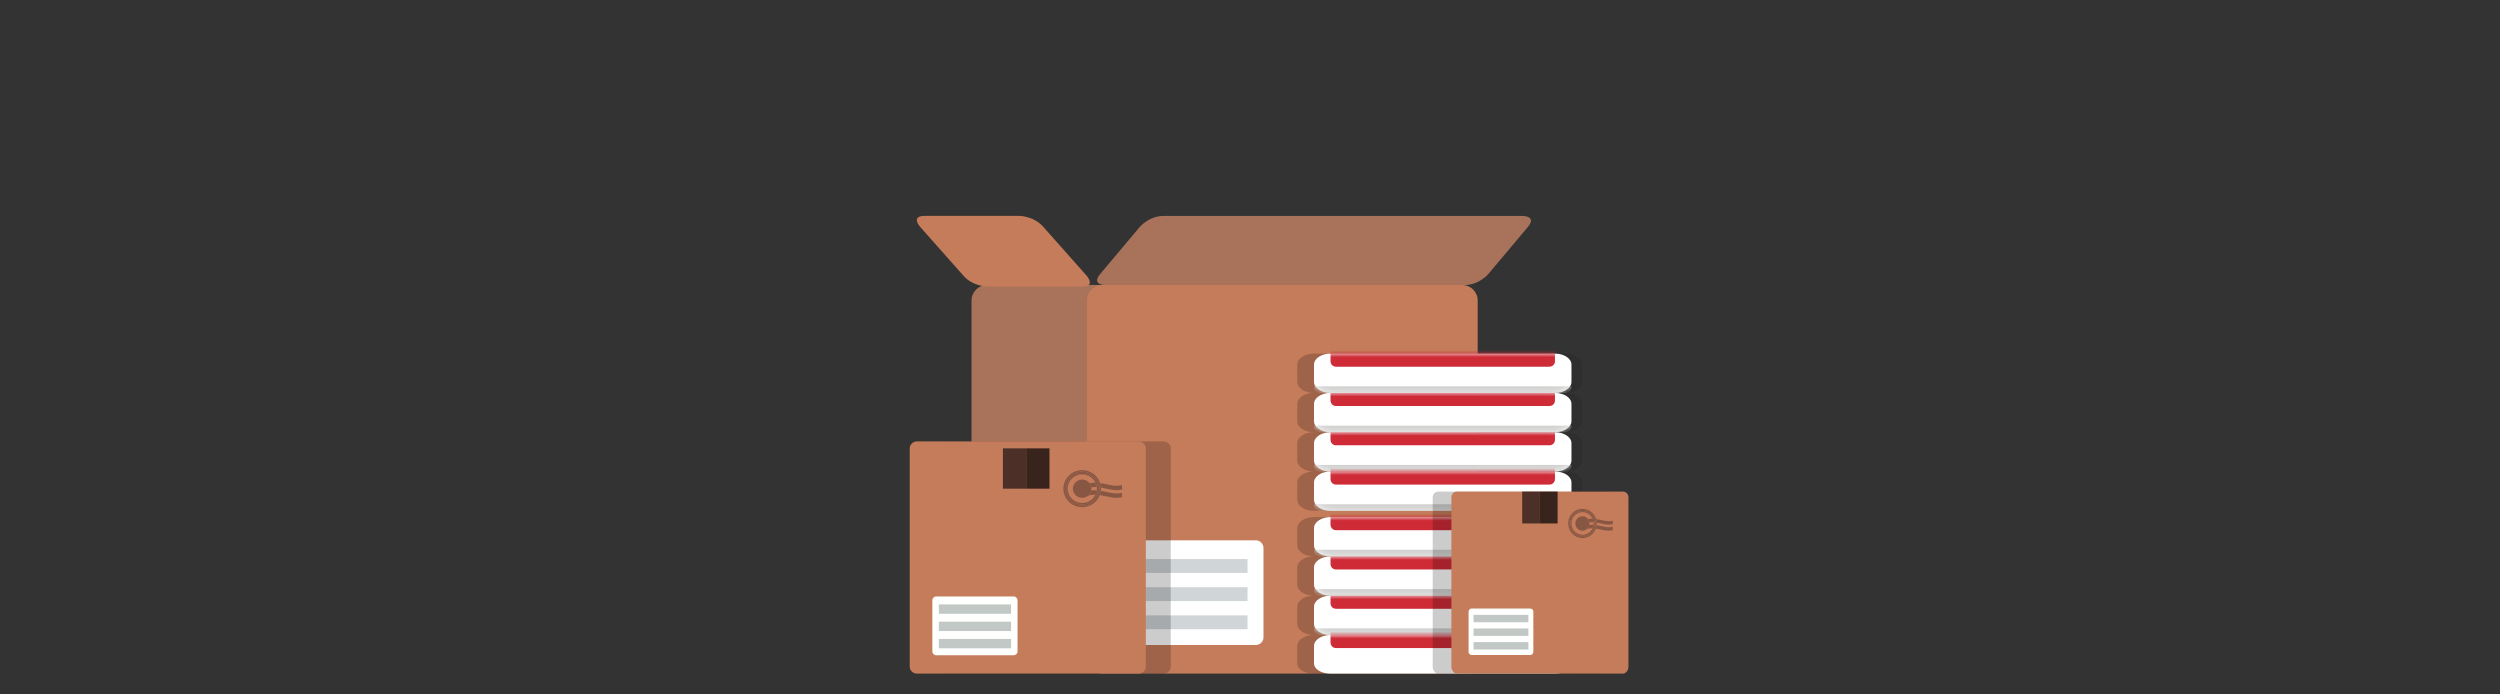 <svg xmlns="http://www.w3.org/2000/svg" xmlns:xlink="http://www.w3.org/1999/xlink" width="360" height="100" viewBox="0 0 360 100">
  <rect x="0" y="0" width="360" height="100" fill="#333333" stroke="none"/>
  <defs>
    <path id="illo-3-a" d="M2.378,0 L34.696,0 C36.004,0 37.073,0.711 37.073,1.58 L37.073,4.079 C37.073,4.948 36.004,5.659 34.696,5.659 L2.378,5.659 C1.07,5.659 0,4.948 0,4.079 L0,1.58 C0,0.711 1.07,0 2.378,0 Z"/>
    <path id="illo-3-c" d="M2.378,0 L34.696,0 C36.004,0 37.073,0.711 37.073,1.58 L37.073,4.079 C37.073,4.948 36.004,5.564 34.696,5.564 L2.378,5.564 C1.07,5.564 0,4.948 0,4.079 L0,1.58 C0,0.711 1.07,0 2.378,0 Z"/>
    <path id="illo-3-e" d="M2.378,0 L34.696,0 C36.004,0 37.073,0.711 37.073,1.58 L37.073,4.079 C37.073,4.948 36.004,5.659 34.696,5.659 L2.378,5.659 C1.07,5.659 0,4.948 0,4.079 L0,1.58 C0,0.711 1.07,0 2.378,0 Z"/>
    <path id="illo-3-g" d="M2.378,0 L34.696,0 C36.004,0 37.073,0.711 37.073,1.58 L37.073,4.079 C37.073,4.948 36.004,5.659 34.696,5.659 L2.378,5.659 C1.07,5.659 0,4.948 0,4.079 L0,1.58 C0,0.711 1.07,0 2.378,0 Z"/>
    <path id="illo-3-i" d="M2.378,0 L34.696,0 C36.004,0 37.073,0.711 37.073,1.58 L37.073,4.079 C37.073,4.948 36.004,5.659 34.696,5.659 L2.378,5.659 C1.07,5.659 0,4.948 0,4.079 L0,1.58 C0,0.711 1.07,0 2.378,0 Z"/>
    <path id="illo-3-k" d="M2.378,0 L34.696,0 C36.004,0 37.073,0.711 37.073,1.58 L37.073,4.079 C37.073,4.948 36.004,5.659 34.696,5.659 L2.378,5.659 C1.07,5.659 0,4.948 0,4.079 L0,1.58 C0,0.711 1.07,0 2.378,0 Z"/>
    <path id="illo-3-m" d="M2.378,0 L34.696,0 C36.004,0 37.073,0.711 37.073,1.58 L37.073,4.079 C37.073,4.948 36.004,5.659 34.696,5.659 L2.378,5.659 C1.07,5.659 0,4.948 0,4.079 L0,1.58 C0,0.711 1.07,0 2.378,0 Z"/>
    <path id="illo-3-o" d="M2.378,0 L34.696,0 C36.004,0 37.073,0.711 37.073,1.58 L37.073,4.079 C37.073,4.948 36.004,5.659 34.696,5.659 L2.378,5.659 C1.07,5.659 0,4.948 0,4.079 L0,1.58 C0,0.711 1.07,0 2.378,0 Z"/>
  </defs>
  <g fill="none" fill-rule="evenodd" transform="translate(131 31)">
    <g fill-rule="nonzero" transform="translate(.897)">
      <path fill="#A9725A" d="M62.014,65.845 L10.255,65.845 C9.013,65.845 8.005,64.845 8.005,63.614 L8.005,12.266 C8.005,11.034 9.013,10.033 10.255,10.033 L62.014,10.033 C63.255,10.033 64.264,11.034 64.264,12.266 L64.264,63.614 C64.264,64.845 63.255,65.845 62.014,65.845 Z"/>
      <path fill="#C57C5A" d="M23.884,10.27 L10.316,10.27 C10.316,10.27 8.231,10.27 6.856,8.72 L0.573,1.635 C0.573,1.635 -0.801,0.085 1.282,0.085 L14.852,0.085 C14.852,0.085 16.935,0.085 18.31,1.635 L24.594,8.72 C24.594,8.72 25.969,10.27 23.884,10.27 Z"/>
      <path fill="#A9725A" d="M79.002,10.047 L27.276,10.047 C27.276,10.047 25.191,10.047 26.525,8.462 L32.226,1.681 C32.226,1.681 33.559,0.096 35.643,0.096 L87.369,0.096 C87.369,0.096 89.454,0.096 88.12,1.681 L82.419,8.462 C82.419,8.462 81.086,10.047 79.002,10.047 Z"/>
      <path fill="#C57C5A" d="M78.64,66 L26.882,66 C25.64,66 24.632,64.845 24.632,63.614 L24.632,12.266 C24.632,11.034 25.64,10.033 26.882,10.033 L78.64,10.033 C79.882,10.033 80.89,11.034 80.89,12.266 L80.89,63.614 C80.89,64.845 79.882,66 78.64,66 Z"/>
      <g transform="translate(29.235 46.804)">
        <path fill="#FFF" d="M1.247,0 L19.694,2.22044605e-16 C20.311,-2.08279613e-15 20.811,0.5 20.811,1.117 L20.811,13.963 C20.811,14.58 20.311,15.08 19.694,15.08 L1.247,15.08 C0.63,15.08 0.13,14.58 0.13,13.963 L0.13,1.117 C0.13,0.5 0.63,3.35359871e-16 1.247,2.22044605e-16 Z"/>
        <polygon fill="#D0D5D8" points="2.428 10.811 18.513 10.811 18.513 12.803 2.428 12.803"/>
        <polygon fill="#D0D5D8" points="2.428 6.756 18.513 6.756 18.513 8.748 2.428 8.748"/>
        <polygon fill="#D0D5D8" points="2.428 2.701 18.513 2.701 18.513 4.694 2.428 4.694"/>
      </g>
    </g>
    <g transform="translate(55.586 43.46)">
      <path fill="#000" d="M2.597,5.659 C1.289,5.659 0.219,4.948 0.219,4.079 L0.219,1.58 C0.219,0.711 1.289,0 2.597,0 L34.915,0 C36.223,0 37.293,0.711 37.293,1.58 L37.293,4.079 C37.293,4.948 36.223,5.659 34.915,5.659 C36.223,5.659 37.293,6.37 37.293,7.239 L37.293,9.738 C37.293,10.607 36.223,11.318 34.915,11.318 C36.223,11.318 37.293,12.028 37.293,12.897 L37.293,15.396 C37.293,16.266 36.223,16.976 34.915,16.976 C36.223,16.976 37.293,17.687 37.293,18.556 L37.293,21.055 C37.293,21.924 36.223,22.541 34.915,22.541 L2.597,22.541 C1.289,22.541 0.219,21.924 0.219,21.055 L0.219,18.556 C0.219,17.687 1.289,16.976 2.597,16.976 C1.289,16.976 0.219,16.266 0.219,15.396 L0.219,12.897 C0.219,12.028 1.289,11.318 2.597,11.318 C1.289,11.318 0.219,10.607 0.219,9.738 L0.219,7.239 C0.219,6.37 1.289,5.659 2.597,5.659 Z" opacity=".2"/>
      <path fill="#000" d="M6.546,5.659 C5.238,5.659 4.168,4.948 4.168,4.079 L4.168,1.58 C4.168,0.711 5.238,0 6.546,0 L38.864,0 C40.172,0 41.241,0.711 41.241,1.58 L41.241,4.079 C41.241,4.948 40.172,5.659 38.864,5.659 C40.172,5.659 41.241,6.37 41.241,7.239 L41.241,9.738 C41.241,10.607 40.172,11.318 38.864,11.318 C40.172,11.318 41.241,12.028 41.241,12.897 L41.241,15.396 C41.241,16.266 40.172,16.976 38.864,16.976 C40.172,16.976 41.241,17.687 41.241,18.556 L41.241,21.055 C41.241,21.924 40.172,22.541 38.864,22.541 L6.546,22.541 C5.238,22.541 4.168,21.924 4.168,21.055 L4.168,18.556 C4.168,17.687 5.238,16.976 6.546,16.976 C5.238,16.976 4.168,16.266 4.168,15.396 L4.168,12.897 C4.168,12.028 5.238,11.318 6.546,11.318 C5.238,11.318 4.168,10.607 4.168,9.738 L4.168,7.239 C4.168,6.37 5.238,5.659 6.546,5.659 Z" opacity=".1"/>
      <g transform="translate(2.632 11.318)">
        <mask id="illo-3-b" fill="#fff">
          <use xlink:href="#illo-3-a"/>
        </mask>
        <use fill="#FFF" xlink:href="#illo-3-a"/>
        <path fill="#CE2B37" d="M2.376,-0.472 L34.697,-0.472 L34.697,1.1 C34.697,1.534 34.345,1.886 33.911,1.886 L3.162,1.886 C2.728,1.886 2.376,1.534 2.376,1.1 L2.376,-0.472 Z" mask="url(#illo-3-b)"/>
        <path fill="#CCCCCB" d="M0,4.716 L37.073,4.716 L37.073,4.873 C37.073,5.307 36.722,5.659 36.288,5.659 L0.786,5.659 C0.352,5.659 -2.79914836e-16,5.307 -3.33066907e-16,4.873 L0,4.716 Z" mask="url(#illo-3-b)"/>
      </g>
      <g transform="translate(2.632 16.976)">
        <mask id="illo-3-d" fill="#fff">
          <use xlink:href="#illo-3-c"/>
        </mask>
        <use fill="#FFF" xlink:href="#illo-3-c"/>
        <path fill="#CE2B37" d="M2.376,-0.472 L34.697,-0.472 L34.697,1.1 C34.697,1.534 34.345,1.886 33.911,1.886 L3.162,1.886 C2.728,1.886 2.376,1.534 2.376,1.1 L2.376,-0.472 Z" mask="url(#illo-3-d)"/>
      </g>
      <g transform="translate(2.632 5.659)">
        <mask id="illo-3-f" fill="#fff">
          <use xlink:href="#illo-3-e"/>
        </mask>
        <use fill="#FFF" xlink:href="#illo-3-e"/>
        <path fill="#CE2B37" d="M2.376,-0.472 L34.697,-0.472 L34.697,1.1 C34.697,1.534 34.345,1.886 33.911,1.886 L3.162,1.886 C2.728,1.886 2.376,1.534 2.376,1.1 L2.376,-0.472 Z" mask="url(#illo-3-f)"/>
        <path fill="#CCCCCB" d="M0,4.716 L37.073,4.716 L37.073,4.873 C37.073,5.307 36.722,5.659 36.288,5.659 L0.786,5.659 C0.352,5.659 -2.79914836e-16,5.307 -3.33066907e-16,4.873 L0,4.716 Z" mask="url(#illo-3-f)"/>
      </g>
      <g transform="translate(2.632)">
        <mask id="illo-3-h" fill="#fff">
          <use xlink:href="#illo-3-g"/>
        </mask>
        <use fill="#FFF" xlink:href="#illo-3-g"/>
        <path fill="#CE2B37" d="M2.376,-0.472 L34.697,-0.472 L34.697,1.1 C34.697,1.534 34.345,1.886 33.911,1.886 L3.162,1.886 C2.728,1.886 2.376,1.534 2.376,1.1 L2.376,-0.472 Z" mask="url(#illo-3-h)"/>
        <path fill="#CCCCCB" d="M0,4.716 L37.073,4.716 L37.073,4.873 C37.073,5.307 36.722,5.659 36.288,5.659 L0.786,5.659 C0.352,5.659 -2.79914836e-16,5.307 -3.33066907e-16,4.873 L0,4.716 Z" mask="url(#illo-3-h)"/>
      </g>
    </g>
    <g transform="translate(55.586 19.919)">
      <path fill="#000" d="M2.597,5.659 C1.289,5.659 0.219,4.948 0.219,4.079 L0.219,1.58 C0.219,0.711 1.289,0 2.597,0 L34.915,0 C36.223,0 37.293,0.711 37.293,1.58 L37.293,4.079 C37.293,4.948 36.223,5.659 34.915,5.659 C36.223,5.659 37.293,6.37 37.293,7.239 L37.293,9.738 C37.293,10.607 36.223,11.318 34.915,11.318 C36.223,11.318 37.293,12.028 37.293,12.897 L37.293,15.396 C37.293,16.266 36.223,16.976 34.915,16.976 C36.223,16.976 37.293,17.687 37.293,18.556 L37.293,21.055 C37.293,21.924 36.223,22.635 34.915,22.635 L2.597,22.635 C1.289,22.635 0.219,21.924 0.219,21.055 L0.219,18.556 C0.219,17.687 1.289,16.976 2.597,16.976 C1.289,16.976 0.219,16.266 0.219,15.396 L0.219,12.897 C0.219,12.028 1.289,11.318 2.597,11.318 C1.289,11.318 0.219,10.607 0.219,9.738 L0.219,7.239 C0.219,6.37 1.289,5.659 2.597,5.659 Z" opacity=".2"/>
      <path fill="#000" d="M6.546,5.659 C5.238,5.659 4.168,4.948 4.168,4.079 L4.168,1.58 C4.168,0.711 5.238,0 6.546,0 L38.864,0 C40.172,0 41.241,0.711 41.241,1.58 L41.241,4.079 C41.241,4.948 40.172,5.659 38.864,5.659 C40.172,5.659 41.241,6.37 41.241,7.239 L41.241,9.738 C41.241,10.607 40.172,11.318 38.864,11.318 C40.172,11.318 41.241,12.028 41.241,12.897 L41.241,15.396 C41.241,16.266 40.172,16.976 38.864,16.976 C40.172,16.976 41.241,17.687 41.241,18.556 L41.241,21.055 C41.241,21.924 40.172,22.635 38.864,22.635 L6.546,22.635 C5.238,22.635 4.168,21.924 4.168,21.055 L4.168,18.556 C4.168,17.687 5.238,16.976 6.546,16.976 C5.238,16.976 4.168,16.266 4.168,15.396 L4.168,12.897 C4.168,12.028 5.238,11.318 6.546,11.318 C5.238,11.318 4.168,10.607 4.168,9.738 L4.168,7.239 C4.168,6.37 5.238,5.659 6.546,5.659 Z" opacity=".1"/>
      <g transform="translate(2.632 11.318)">
        <mask id="illo-3-j" fill="#fff">
          <use xlink:href="#illo-3-i"/>
        </mask>
        <use fill="#FFF" xlink:href="#illo-3-i"/>
        <path fill="#CE2B37" d="M2.376,-0.472 L34.697,-0.472 L34.697,1.1 C34.697,1.534 34.345,1.886 33.911,1.886 L3.162,1.886 C2.728,1.886 2.376,1.534 2.376,1.1 L2.376,-0.472 Z" mask="url(#illo-3-j)"/>
        <path fill="#CCCCCB" d="M0,4.716 L37.073,4.716 L37.073,4.873 C37.073,5.307 36.722,5.659 36.288,5.659 L0.786,5.659 C0.352,5.659 -2.79914836e-16,5.307 -3.33066907e-16,4.873 L0,4.716 Z" mask="url(#illo-3-j)"/>
      </g>
      <g transform="translate(2.632 16.976)">
        <mask id="illo-3-l" fill="#fff">
          <use xlink:href="#illo-3-k"/>
        </mask>
        <use fill="#FFF" xlink:href="#illo-3-k"/>
        <path fill="#CCCCCB" d="M0,4.716 L37.073,4.716 L37.073,4.873 C37.073,5.307 36.722,5.659 36.288,5.659 L0.786,5.659 C0.352,5.659 -2.79914836e-16,5.307 -3.33066907e-16,4.873 L0,4.716 Z" mask="url(#illo-3-l)"/>
        <path fill="#CE2B37" d="M2.376,-0.472 L34.697,-0.472 L34.697,1.1 C34.697,1.534 34.345,1.886 33.911,1.886 L3.162,1.886 C2.728,1.886 2.376,1.534 2.376,1.1 L2.376,-0.472 Z" mask="url(#illo-3-l)"/>
      </g>
      <g transform="translate(2.632 5.659)">
        <mask id="illo-3-n" fill="#fff">
          <use xlink:href="#illo-3-m"/>
        </mask>
        <use fill="#FFF" xlink:href="#illo-3-m"/>
        <path fill="#CE2B37" d="M2.376,-0.472 L34.697,-0.472 L34.697,1.1 C34.697,1.534 34.345,1.886 33.911,1.886 L3.162,1.886 C2.728,1.886 2.376,1.534 2.376,1.1 L2.376,-0.472 Z" mask="url(#illo-3-n)"/>
        <path fill="#CCCCCB" d="M0,4.716 L37.073,4.716 L37.073,4.873 C37.073,5.307 36.722,5.659 36.288,5.659 L0.786,5.659 C0.352,5.659 -2.79914836e-16,5.307 -3.33066907e-16,4.873 L0,4.716 Z" mask="url(#illo-3-n)"/>
      </g>
      <g transform="translate(2.632)">
        <mask id="illo-3-p" fill="#fff">
          <use xlink:href="#illo-3-o"/>
        </mask>
        <use fill="#FFF" xlink:href="#illo-3-o"/>
        <path fill="#CE2B37" d="M2.376,-0.472 L34.697,-0.472 L34.697,1.1 C34.697,1.534 34.345,1.886 33.911,1.886 L3.162,1.886 C2.728,1.886 2.376,1.534 2.376,1.1 L2.376,-0.472 Z" mask="url(#illo-3-p)"/>
        <path fill="#CCCCCB" d="M0,4.716 L37.073,4.716 L37.073,4.873 C37.073,5.307 36.722,5.659 36.288,5.659 L0.786,5.659 C0.352,5.659 -2.79914836e-16,5.307 -3.33066907e-16,4.873 L0,4.716 Z" mask="url(#illo-3-p)"/>
      </g>
    </g>
    <g transform="translate(0 32.5)">
      <path fill="#000" fill-opacity=".2" d="M36.544,33.5 L4.629,33.5 C4.055,33.5 3.586,33.056 3.586,32.5 L3.586,1.074 C3.586,0.518 4.055,0.062 4.629,0.062 L36.544,0.062 C37.117,0.062 37.586,0.518 37.586,1.074 L37.586,32.5 C37.586,33.056 37.117,33.5 36.544,33.5 Z"/>
      <path fill="#C57C5A" d="M32.957,33.5 L1.043,33.5 C0.469,33.5 0,33.056 0,32.5 L0,1.074 C0,0.518 0.469,0.062 1.043,0.062 L32.957,0.062 C33.531,0.062 34,0.518 34,1.074 L34,32.5 C34,33.056 33.531,33.5 32.957,33.5 Z"/>
    </g>
    <polyline fill="#4C3027" points="16.772 39.369 13.418 39.369 13.418 33.563 16.773 33.563 16.772 33.563 16.772 39.369"/>
    <polyline fill="#39241D" points="20.127 39.369 16.772 39.369 16.773 39.369 16.773 33.563 20.127 33.563 20.127 39.369"/>
    <polygon fill="#180E0C" points="16.772 33.563 16.773 33.563 16.773 39.369 16.772 39.369"/>
    <path fill="#885744" d="M29.815 39.581C29.298 39.581 28.764 39.466 28.241 39.354 28.009 39.305 27.775 39.255 27.541 39.214 27.528 38.987 27.486 38.768 27.418 38.559 27.701 38.603 27.984 38.664 28.264 38.724 28.8 38.839 29.317 38.949 29.812 38.949 30.068 38.949 30.318 38.92 30.562 38.846L30.594 39.475C30.342 39.551 30.081 39.581 29.815 39.581M26.16 39.165C26.126 38.949 26.039 38.751 25.912 38.583 26.156 38.519 26.404 38.493 26.654 38.493 26.681 38.493 26.707 38.494 26.734 38.494 26.829 38.693 26.893 38.909 26.919 39.135 26.83 39.13 26.742 39.126 26.654 39.126 26.487 39.126 26.323 39.138 26.16 39.165M29.815 40.688C29.298 40.688 28.764 40.573 28.241 40.461 27.955 40.4 27.665 40.338 27.377 40.294 27.45 40.101 27.501 39.896 27.527 39.684 27.773 39.726 28.02 39.779 28.264 39.831 28.8 39.945 29.317 40.056 29.813 40.056 30.068 40.056 30.318 40.027 30.562 39.953L30.594 40.582C30.342 40.658 30.081 40.688 29.815 40.688M25.654 40.414C25.902 40.225 26.082 39.953 26.148 39.64 26.315 39.612 26.483 39.601 26.653 39.601 26.741 39.601 26.829 39.604 26.918 39.609 26.892 39.83 26.83 40.04 26.739 40.234 26.71 40.234 26.682 40.233 26.654 40.233 26.312 40.233 25.976 40.282 25.654 40.414"/>
    <path fill="#885744" d="M24.835,40.688 C24.095,40.688 23.494,40.097 23.494,39.369 C23.494,38.64 24.095,38.05 24.835,38.05 C25.277,38.05 25.668,38.259 25.912,38.583 C26.039,38.751 26.126,38.949 26.16,39.165 C26.171,39.231 26.176,39.3 26.176,39.369 C26.176,39.462 26.167,39.552 26.148,39.64 C26.082,39.953 25.902,40.225 25.654,40.414 C25.427,40.586 25.143,40.688 24.835,40.688"/>
    <path fill="#885744" d="M24.835,41.832 C23.455,41.832 22.331,40.727 22.331,39.369 C22.331,38.011 23.455,36.906 24.835,36.906 C26.216,36.906 27.34,38.011 27.34,39.369 C27.34,40.727 26.216,41.832 24.835,41.832 M24.835,37.103 C23.565,37.103 22.532,38.119 22.532,39.369 C22.532,40.618 23.565,41.634 24.835,41.634 C26.105,41.634 27.138,40.618 27.138,39.369 C27.138,38.119 26.105,37.103 24.835,37.103"/>
    <path fill="#885744" d="M24.835,42.034 C23.341,42.034 22.125,40.839 22.125,39.369 C22.125,37.899 23.341,36.703 24.835,36.703 C26.043,36.703 27.069,37.484 27.418,38.559 C27.486,38.768 27.528,38.987 27.541,39.214 C27.544,39.265 27.546,39.317 27.546,39.369 C27.546,39.476 27.539,39.581 27.527,39.684 C27.501,39.896 27.45,40.101 27.377,40.294 C26.994,41.309 25.999,42.034 24.835,42.034 M24.835,36.906 C23.455,36.906 22.331,38.011 22.331,39.369 C22.331,40.727 23.455,41.832 24.835,41.832 C26.216,41.832 27.34,40.727 27.34,39.369 C27.34,38.011 26.216,36.906 24.835,36.906 M24.835,41.634 C23.565,41.634 22.532,40.618 22.532,39.369 C22.532,38.119 23.565,37.103 24.835,37.103 C26.105,37.103 27.138,38.119 27.138,39.369 C27.138,40.618 26.105,41.634 24.835,41.634 M24.835,37.306 C23.679,37.306 22.738,38.231 22.738,39.369 C22.738,40.506 23.679,41.432 24.835,41.432 C25.678,41.432 26.405,40.941 26.739,40.234 C26.83,40.04 26.892,39.83 26.918,39.609 C26.927,39.531 26.932,39.45 26.932,39.369 C26.932,39.29 26.928,39.212 26.919,39.135 C26.893,38.909 26.829,38.693 26.734,38.494 C26.399,37.793 25.674,37.306 24.835,37.306"/>
    <path fill="#FFFFFE" d="M15.528,62.8 C15.528,63.105 15.274,63.355 14.963,63.355 L3.822,63.355 C3.512,63.355 3.257,63.105 3.257,62.8 L3.257,55.445 C3.257,55.14 3.512,54.89 3.822,54.89 L14.963,54.89 C15.274,54.89 15.528,55.14 15.528,55.445 L15.528,62.8"/>
    <polygon fill="#C1C8C6" points="4.193 56.035 14.593 56.035 14.593 57.385 4.193 57.385"/>
    <polygon fill="#C1C8C6" points="4.193 58.522 14.593 58.522 14.593 59.872 4.193 59.872"/>
    <polygon fill="#C1C8C6" points="4.193 61.01 14.593 61.01 14.593 62.36 4.193 62.36"/>
    <g transform="translate(75.31 39.743)">
      <path fill="#000" fill-opacity=".2" d="M24.713,26.257 L0.782,26.257 C0.352,26.257 0,25.745 0,25.305 L0,0.848 C0,0.409 0.352,0.049 0.782,0.049 L24.713,0.049 C25.143,0.049 25.494,0.409 25.494,0.848 L25.494,25.305 C25.494,25.745 25.143,26.257 24.713,26.257 Z"/>
      <path fill="#C57C5A" d="M27.402,26.257 L3.471,26.257 C3.041,26.257 2.69,25.745 2.69,25.305 L2.69,0.848 C2.69,0.409 3.041,0.049 3.471,0.049 L27.402,0.049 C27.832,0.049 28.184,0.409 28.184,0.848 L28.184,25.305 C28.184,25.745 27.832,26.257 27.402,26.257 Z"/>
      <polyline fill="#4C3027" points="15.437 4.634 12.887 4.634 12.887 .049 15.437 .049 15.437 .049 15.437 4.634"/>
      <polyline fill="#39241D" points="17.986 4.634 15.437 4.634 15.437 4.634 15.437 .049 17.986 .049 17.986 4.634"/>
      <path fill="#885744" d="M25.349 4.802C24.956 4.802 24.55 4.711 24.153 4.623 23.976 4.583 23.799 4.544 23.621 4.512 23.611 4.333 23.579 4.16 23.527 3.995 23.742 4.03 23.957 4.077 24.17 4.125 24.578 4.215 24.971 4.303 25.347 4.303 25.541 4.303 25.731 4.28 25.917 4.221L25.941 4.718C25.749 4.778 25.551 4.802 25.349 4.802M22.572 4.473C22.546 4.303 22.479 4.146 22.383 4.013 22.568 3.963 22.756 3.943 22.947 3.943 22.967 3.943 22.987 3.943 23.008 3.944 23.08 4.1 23.128 4.271 23.148 4.45 23.081 4.445 23.013 4.443 22.946 4.443 22.82 4.443 22.695 4.452 22.572 4.473M25.349 5.676C24.956 5.676 24.55 5.585 24.153 5.497 23.935 5.448 23.715 5.4 23.496 5.365 23.552 5.212 23.591 5.051 23.61 4.883 23.797 4.916 23.984 4.958 24.17 4.999 24.578 5.089 24.971 5.177 25.347 5.177 25.542 5.177 25.731 5.154 25.917 5.095L25.941 5.592C25.749 5.652 25.551 5.676 25.349 5.676M22.186 5.459C22.375 5.31 22.512 5.095 22.562 4.848 22.689 4.826 22.817 4.817 22.946 4.817 23.013 4.817 23.08 4.82 23.147 4.824 23.128 4.999 23.081 5.164 23.011 5.318 22.989 5.317 22.968 5.317 22.946 5.317 22.687 5.317 22.432 5.356 22.186 5.459"/>
      <path fill="#885744" d="M21.565,5.676 C21.002,5.676 20.545,5.209 20.545,4.634 C20.545,4.059 21.002,3.593 21.565,3.593 C21.9,3.593 22.197,3.758 22.383,4.013 C22.479,4.146 22.546,4.303 22.572,4.473 C22.579,4.526 22.584,4.579 22.584,4.634 C22.584,4.707 22.576,4.779 22.562,4.848 C22.512,5.095 22.375,5.31 22.186,5.459 C22.014,5.595 21.799,5.676 21.565,5.676"/>
      <path fill="#885744" d="M21.564,6.579 C20.515,6.579 19.661,5.707 19.661,4.634 C19.661,3.562 20.515,2.689 21.564,2.689 C22.614,2.689 23.468,3.562 23.468,4.634 C23.468,5.707 22.614,6.579 21.564,6.579 M21.564,2.845 C20.599,2.845 19.814,3.648 19.814,4.634 C19.814,5.621 20.599,6.423 21.564,6.423 C22.53,6.423 23.315,5.621 23.315,4.634 C23.315,3.648 22.53,2.845 21.564,2.845"/>
      <path fill="#885744" d="M21.564,6.739 C20.429,6.739 19.505,5.795 19.505,4.634 C19.505,3.473 20.429,2.529 21.564,2.529 C22.482,2.529 23.262,3.146 23.527,3.995 C23.579,4.16 23.611,4.333 23.621,4.512 C23.623,4.552 23.624,4.593 23.624,4.634 C23.624,4.718 23.62,4.802 23.61,4.883 C23.591,5.051 23.552,5.212 23.496,5.365 C23.205,6.166 22.449,6.739 21.564,6.739 M21.564,2.689 C20.515,2.689 19.661,3.562 19.661,4.634 C19.661,5.707 20.515,6.579 21.564,6.579 C22.614,6.579 23.468,5.707 23.468,4.634 C23.468,3.562 22.614,2.689 21.564,2.689 M21.564,6.423 C20.599,6.423 19.814,5.621 19.814,4.634 C19.814,3.648 20.599,2.845 21.564,2.845 C22.53,2.845 23.315,3.648 23.315,4.634 C23.315,5.621 22.53,6.423 21.564,6.423 M21.564,3.005 C20.686,3.005 19.971,3.736 19.971,4.634 C19.971,5.532 20.686,6.263 21.564,6.263 C22.205,6.263 22.758,5.875 23.011,5.318 C23.081,5.164 23.128,4.999 23.147,4.824 C23.155,4.762 23.158,4.698 23.158,4.634 C23.158,4.572 23.155,4.51 23.148,4.45 C23.128,4.271 23.08,4.1 23.008,3.944 C22.753,3.39 22.202,3.005 21.564,3.005"/>
      <path fill="#FFFFFE" d="M14.491,23.135 C14.491,23.377 14.298,23.574 14.061,23.574 L5.595,23.574 C5.359,23.574 5.165,23.377 5.165,23.135 L5.165,17.328 C5.165,17.087 5.359,16.89 5.595,16.89 L14.061,16.89 C14.298,16.89 14.491,17.087 14.491,17.328 L14.491,23.135"/>
      <polygon fill="#C1C8C6" points="5.876 17.794 13.78 17.794 13.78 18.86 5.876 18.86"/>
      <polygon fill="#C1C8C6" points="5.876 19.758 13.78 19.758 13.78 20.824 5.876 20.824"/>
      <polygon fill="#C1C8C6" points="5.876 21.722 13.78 21.722 13.78 22.789 5.876 22.789"/>
    </g>
  </g>
</svg>
